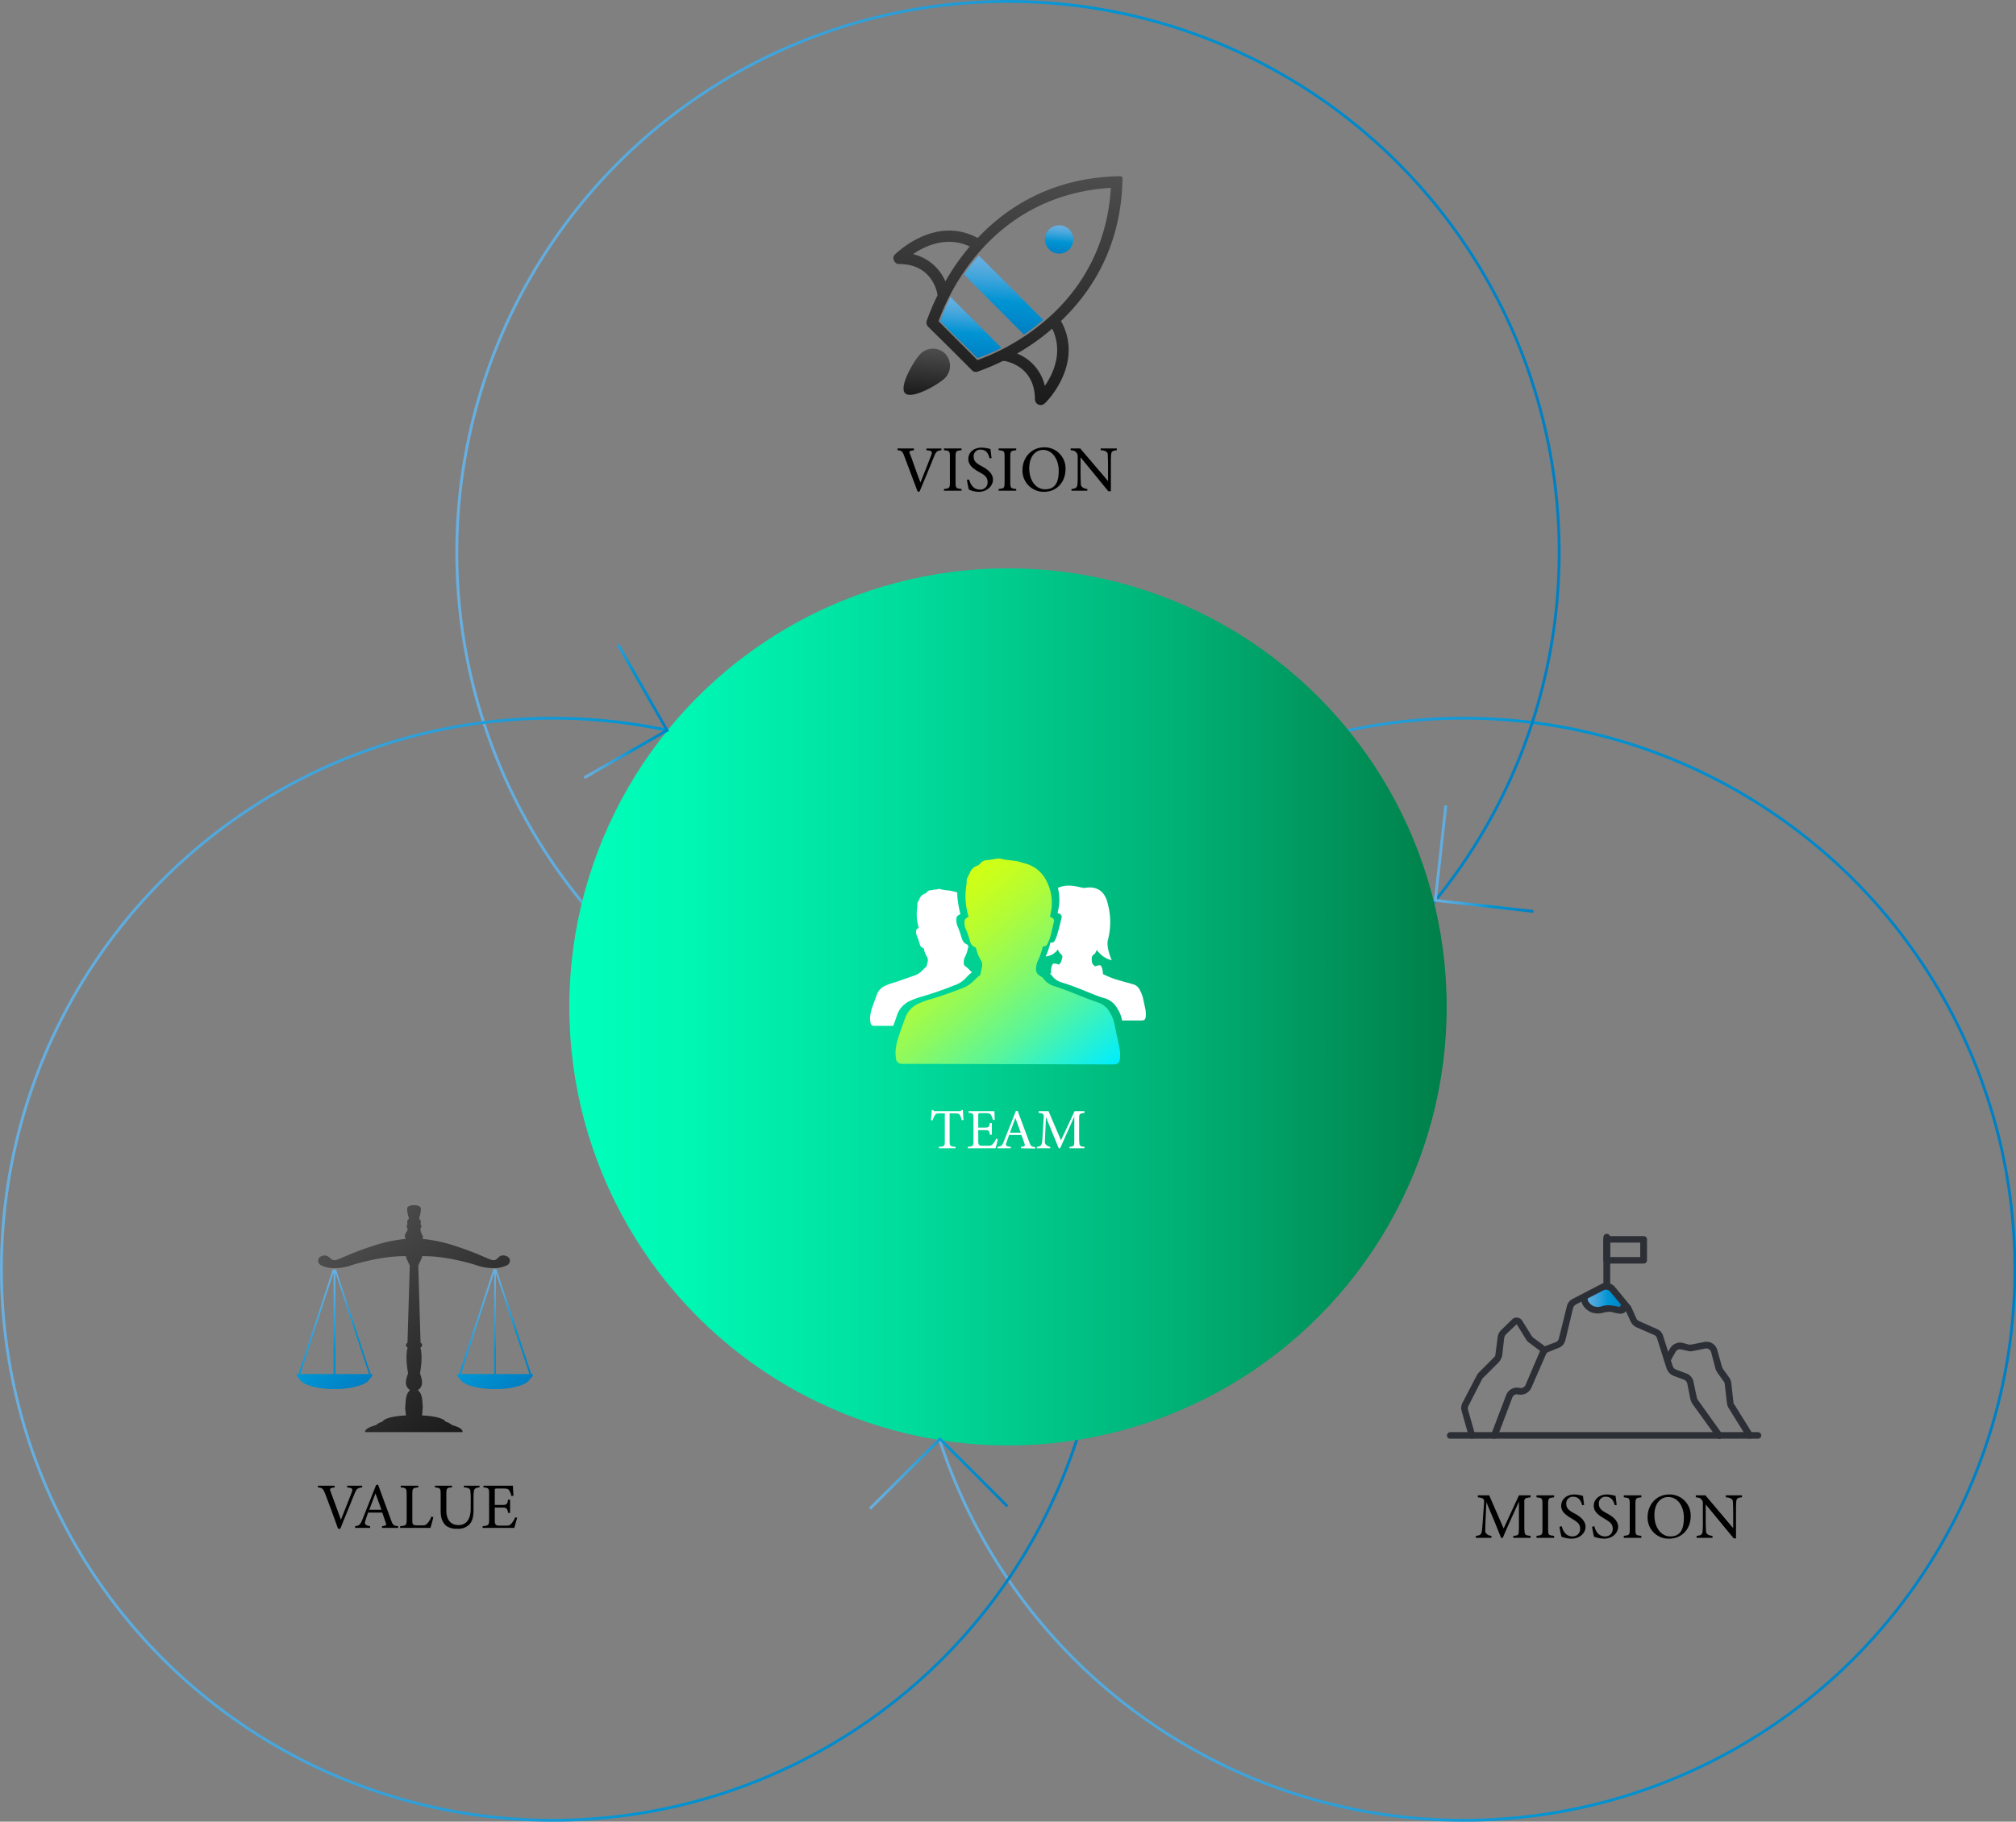 <svg xmlns="http://www.w3.org/2000/svg" xmlns:xlink="http://www.w3.org/1999/xlink" viewBox="0 0 711.4 643"><rect x="0" y="0" width="711.4" height="643" fill="#808080" stroke="none"/><defs><style>.a,.b,.l,.n,.o,.p{fill:none;stroke-miterlimit:10;}.a{stroke:url(#a);}.b{stroke:url(#b);}.c{fill:#5ad0c0;}.d{fill:#3d5593;}.e{fill:#97989a;}.f{fill:#131326;}.g{fill:url(#c);}.h{fill:url(#d);}.i{fill:url(#e);}.j{fill:url(#f);}.k{fill:url(#g);}.l{stroke:url(#h);}.m{fill:url(#i);}.n{stroke:url(#j);}.o{stroke:url(#k);}.p{stroke:url(#l);}.q{fill:#fff;}.r{fill:url(#m);}.s{fill:url(#n);}.t{fill:url(#o);}.u{fill:url(#p);}.v{fill:url(#q);}.w{fill:#2c2f35;}</style><linearGradient id="a" x1="321.5" y1="448.04" x2="711.42" y2="448.04" gradientUnits="userSpaceOnUse"><stop offset="0" stop-color="#69afe0"/><stop offset="0.1" stop-color="#60addf"/><stop offset="0.26" stop-color="#46a6dc"/><stop offset="0.46" stop-color="#1d9bd7"/><stop offset="0.58" stop-color="#0094d3"/><stop offset="1" stop-color="#007fc3"/></linearGradient><linearGradient id="b" x1="160.75" y1="194.96" x2="550.67" y2="194.96" xlink:href="#a"/><linearGradient id="c" x1="-4647.48" y1="2786.24" x2="-4594.04" y2="2849.93" gradientTransform="translate(5613.8 1374.9) rotate(45)" gradientUnits="userSpaceOnUse"><stop offset="0" stop-color="#4d4d4d"/><stop offset="1" stop-color="#1a1a1a"/></linearGradient><linearGradient id="d" x1="-4620.99" y1="2789.04" x2="-4614.51" y2="2796.76" gradientTransform="translate(5613.8 1374.9) rotate(45)" xlink:href="#a"/><linearGradient id="e" x1="-4623" y1="2852.39" x2="-4612.04" y2="2865.45" xlink:href="#c"/><linearGradient id="f" x1="-4626.15" y1="2810.45" x2="-4609.16" y2="2830.7" gradientTransform="translate(5613.8 1374.9) rotate(45)" xlink:href="#a"/><linearGradient id="g" x1="-4624.12" y1="2829.01" x2="-4610.8" y2="2844.88" gradientTransform="translate(5613.8 1374.9) rotate(45)" xlink:href="#a"/><linearGradient id="h" x1="0" y1="448.04" x2="389.92" y2="448.04" xlink:href="#a"/><linearGradient id="i" x1="200.86" y1="355.41" x2="510.55" y2="355.41" gradientUnits="userSpaceOnUse"><stop offset="0" stop-color="#0fb"/><stop offset="0.14" stop-color="#00f6b3"/><stop offset="0.38" stop-color="#00dc9c"/><stop offset="0.68" stop-color="#00b377"/><stop offset="1" stop-color="#007f49"/></linearGradient><linearGradient id="j" x1="306.69" y1="519.99" x2="355.85" y2="519.99" xlink:href="#a"/><linearGradient id="k" x1="205.92" y1="251.12" x2="236.07" y2="251.12" xlink:href="#a"/><linearGradient id="l" x1="505.9" y1="303.22" x2="541.13" y2="303.22" xlink:href="#a"/><linearGradient id="m" x1="325.31" y1="321.57" x2="380.34" y2="387.16" gradientUnits="userSpaceOnUse"><stop offset="0" stop-color="#d0ff15"/><stop offset="0.09" stop-color="#c8fe1e"/><stop offset="0.24" stop-color="#b1fc38"/><stop offset="0.43" stop-color="#8cf961"/><stop offset="0.66" stop-color="#59f59b"/><stop offset="0.91" stop-color="#18efe4"/><stop offset="1" stop-color="#00edff"/></linearGradient><linearGradient id="n" x1="161.41" y1="458.69" x2="185.97" y2="487.97" xlink:href="#a"/><linearGradient id="o" x1="121.96" y1="436.13" x2="173.24" y2="497.26" gradientTransform="matrix(1, 0, 0, 1, 0, 0)" xlink:href="#c"/><linearGradient id="p" x1="104.79" y1="458.74" x2="129.32" y2="487.97" xlink:href="#a"/><linearGradient id="q" x1="559.07" y1="458.34" x2="573.51" y2="458.34" xlink:href="#a"/></defs><circle class="a" cx="516.5" cy="448" r="194.5"/><circle class="b" cx="355.7" cy="195" r="194.5"/><path class="c" d="M310,333.4a63.4,63.4,0,0,1,100.9,0l21.7-12.5a88.2,88.2,0,0,0-144.3,0Z"/><path class="d" d="M418.9,347.3a62.3,62.3,0,0,1,4.9,24.5,63.4,63.4,0,0,1-55.3,62.8v25.2a88.5,88.5,0,0,0,72.2-125.1Z"/><path class="e" d="M352.5,434.6a63.4,63.4,0,0,1-55.4-62.8,62.3,62.3,0,0,1,4.9-24.5l-21.8-12.6a88.5,88.5,0,0,0,72.3,125.1Z"/><circle class="f" cx="362.9" cy="371.8" r="16.4" transform="translate(-81.9 640.3) rotate(-76.8)"/><path class="g" d="M374.4,113.3h0c11.1-10.6,21.3-26.7,21.7-50.2.1-1-.9-.9-.9-.9-23.5.4-39.6,10.6-50.2,21.8-15.3-8.3-29.1,5.8-29.3,5.9a1.8,1.8,0,0,0-.2,2.1,2.1,2.1,0,0,0,.4.6,1.7,1.7,0,0,0,1.4.6c11.9,0,13.5,10.4,13.5,10.9h.1a82.4,82.4,0,0,0-3.9,9.2,2.1,2.1,0,0,0,.5,2l7.2,7.1,1.1,1.1,7.1,7.1a1.9,1.9,0,0,0,2,.6,80.8,80.8,0,0,0,9-3.8h.5c.4.1,10.8,1.6,10.8,13.6a2.5,2.5,0,0,0,.6,1.4l.6.4a2,2,0,0,0,2.1-.3C368.7,142.6,382.9,128.6,374.4,113.3ZM322.2,89.7c4.2-2.9,11.9-6.5,20-2.7a81.7,81.7,0,0,0-8.6,12.3A16.6,16.6,0,0,0,322.2,89.7Zm22.7,37.4-6.3-6.3-1.1-1.1-6.3-6.3c2.5-7.1,17.3-44.4,60.8-47.1C389.3,109.8,352,124.6,344.9,127.1Zm14-2.3a79.6,79.6,0,0,0,12.4-8.8c4,8.2.3,16-2.6,20.2A16.2,16.2,0,0,0,358.9,124.8Z"/><path class="h" d="M370.2,81a5,5,0,1,0,7.1,0A5,5,0,0,0,370.2,81Z"/><path class="i" d="M333.5,124.8a6.2,6.2,0,0,0-8.6,0c-2.4,2.4-7.8,11.7-5.5,14s11.7-3,14.1-5.4A6.2,6.2,0,0,0,333.5,124.8Z"/><path class="j" d="M357,101.8,345.4,90.2a53,53,0,0,0-5.2,6.7l21.1,21.2a79,79,0,0,0,6.8-5.2l-11-11Z"/><path class="k" d="M331.8,113.4l6.8,6.8h.1l6.2,6.2a65.8,65.8,0,0,0,8.5-3.6l-18-18A65.8,65.8,0,0,0,331.8,113.4Z"/><circle class="l" cx="195" cy="448" r="194.5"/><circle class="m" cx="355.7" cy="355.4" r="154.8"/><polyline class="n" points="307 532.5 331.7 507.9 355.5 531.7"/><polyline class="o" points="218.1 227.5 235.4 257.8 206.2 274.5"/><polyline class="p" points="541.1 321.7 506.5 317.8 510.2 284.3"/><path class="q" d="M321.3,353.2a29.9,29.9,0,0,1,4.2-1.5,114.2,114.2,0,0,0,11.2-3.9A9.5,9.5,0,0,0,341,345a12,12,0,0,1,2-1.8h0a3.8,3.8,0,0,1-.9-.9l-1.1-1a1.6,1.6,0,0,1-.9-1.8,4,4,0,0,1,.3-1.5,10.9,10.9,0,0,0,1.2-3.6h.2l-.3-.9a4.8,4.8,0,0,1-1.4-.9,5.3,5.3,0,0,1-.8-1.7,35.2,35.2,0,0,0-1.5-4.2,5.7,5.7,0,0,1-.3-2.6c.1-.9.9-1.1,1.4-1.5a36.8,36.8,0,0,1-1.1-6.5V315l-1.9-.5c-1.3-.3-2.8-.2-4.1-.7a1.7,1.7,0,0,0-1,.1,13.8,13.8,0,0,0-2,.3,2.1,2.1,0,0,0-1.9.9c-.3.3-.6.3-.9.5a2.9,2.9,0,0,0-1.5,1.6c-.2.5-.5.9-.7,1.4s0,1-.1,1.5a15.6,15.6,0,0,0-.2,3.1,16.8,16.8,0,0,0,.7,4.3c-.4.3-.9.4-.9,1a3.2,3.2,0,0,0,.2,1.7c.4.9.7,1.9,1,2.8a3.1,3.1,0,0,0,.5,1.2l1,.6a7.9,7.9,0,0,0,1.1,2.9,2.3,2.3,0,0,1,.3,1.6c-.2.7-.3,1.4-.5,1.9a16.7,16.7,0,0,0-1.3,1.2,7.3,7.3,0,0,1-2.8,1.9l-7.5,2.6a13.3,13.3,0,0,0-2.8,1,5.4,5.4,0,0,0-3.1,3.2l-1.8,5a17.5,17.5,0,0,0-.6,3.3,8.8,8.8,0,0,0,.2,1.6,1.2,1.2,0,0,0,1.3,1.1h6.7c.5-1.3,1-2.7,1.4-4A8.7,8.7,0,0,1,321.3,353.2Z"/><path class="r" d="M393.2,361.2a11.1,11.1,0,0,0-1.6-3.9,7.1,7.1,0,0,0-4.3-3.5l-3.3-1.2c-4.1-1.6-8.1-3.3-12.2-4.6a6.9,6.9,0,0,1-3.2-2.1,4.1,4.1,0,0,0-1.7-1.5,2.7,2.7,0,0,1-1.3-2.8,8.7,8.7,0,0,1,.5-2.2A24.7,24.7,0,0,0,368,334a1.4,1.4,0,0,0,1.5-.6,22.9,22.9,0,0,0,1-2.3c.5-1.8.9-3.6,1.3-5.4a.8.8,0,0,0,.1-.4,1.2,1.2,0,0,0-.7-1.4l-.7-.3a4.4,4.4,0,0,0,.2-1,16.6,16.6,0,0,0-1.4-11.6,11.6,11.6,0,0,0-7.1-6.1l-2.8-.8c-2-.5-4.2-.4-6.2-1a4.3,4.3,0,0,0-1.6,0l-3,.5a3.2,3.2,0,0,0-2.8,1.3,2.6,2.6,0,0,1-1.3.8,4.1,4.1,0,0,0-2.3,2.5,18.6,18.6,0,0,0-1,2c-.2.7,0,1.5-.2,2.3a23.7,23.7,0,0,0,.8,11c-.6.5-1.3.7-1.4,1.5a4.9,4.9,0,0,0,.3,2.7,26,26,0,0,1,1.5,4.2,3.8,3.8,0,0,0,.8,1.7,4.8,4.8,0,0,0,1.4.9,13.9,13.9,0,0,0,1.7,4.4,3.2,3.2,0,0,1,.4,2.5l-.6,2.8a11.8,11.8,0,0,0-2,1.7,11.3,11.3,0,0,1-4.3,2.9c-3.7,1.4-7.4,2.8-11.3,3.9a28.6,28.6,0,0,0-4.1,1.5,8.7,8.7,0,0,0-4.7,4.9c-.9,2.4-1.8,4.9-2.6,7.4a20.2,20.2,0,0,0-.9,4.9,21.1,21.1,0,0,0,.2,2.5,2,2,0,0,0,1.9,1.6h1.6l72.2.2h1.2c1.4-.1,1.9-.6,2.1-2a13.5,13.5,0,0,0-.2-4Z"/><path class="q" d="M404.2,356.3l-.9-4.2a14.8,14.8,0,0,0-1.2-2.9,3.8,3.8,0,0,0-2.7-1.9,18,18,0,0,0-2.2-.6l-3.7-1.1a28.9,28.9,0,0,1-4.3-1.8c0-.9-.3-2.9-1-3.1a4.9,4.9,0,0,0-1.8.4l-.5-.5c-.7-.4-.7-1.9-.6-2.7s1-1.1,1.2-1.5a5.4,5.4,0,0,0,.5-1.1c2.5,3.3,5.3,3.6,5.3,3.6s-2.1-4.6-1.3-7.3h0a24.9,24.9,0,0,0-.2-13c-1.6-6.3-6.8-5.4-8-5.2s-5.3-1.9-9.5,0a16.2,16.2,0,0,1,.1,7.9c-.1.3-.1.6-.2,1l.7.2a1.3,1.3,0,0,1,.7,1.5.4.4,0,0,1-.1.3,53.6,53.6,0,0,1-1.4,5.4,9.2,9.2,0,0,1-.9,2.3,1.1,1.1,0,0,1-1.5.6,26.7,26.7,0,0,1-1.7,5,5.9,5.9,0,0,0,4.3-2.5,3.1,3.1,0,0,0,.5,1c.3.5,1.2,1.1,1.1,1.6s-.3,1.3-.5,1.9l-.7.9a4.6,4.6,0,0,0-1.9-.4c-.8.2-1.1,2.8-.8,3.3l-.5.3a3,3,0,0,1,.8.8,6.6,6.6,0,0,0,3.1,2.2c4.2,1.2,8.2,3,12.3,4.6a31.9,31.9,0,0,0,3.3,1.1,7.6,7.6,0,0,1,4.3,3.6,11.1,11.1,0,0,1,1.6,3.9.4.4,0,0,0,.1.3h6.9c.9,0,1.3-.4,1.4-1.3A11.1,11.1,0,0,0,404.2,356.3Z"/><path class="q" d="M339.4,395.4a16.2,16.2,0,0,0-.6-1.7c-.3-.5-.5-.7-1.7-.7h-2v9.9c0,1.5.2,1.8,2.1,1.9v.5h-5.9v-.5c1.9-.1,2.1-.3,2.1-1.9V393h-1.9c-1.1,0-1.4.2-1.7.8a8.4,8.4,0,0,0-.7,1.6h-.6c.1-1.2.2-2.5.3-3.6h.5c.3.5.5.4,1.1.4h7.9c.6,0,.8,0,1.1-.4h.4c0,.9.1,2.4.2,3.5Z"/><path class="q" d="M352.1,402.1c-.1.6-.6,2.6-.8,3.2h-9.8v-.5c1.9-.2,2-.3,2-2v-8c0-1.8-.2-1.9-1.7-2v-.6h9.1c0,.5.1,2,.1,3.1h-.6a13.8,13.8,0,0,0-.6-1.6c-.3-.6-.8-.8-2-.8h-1.9c-.6,0-.7.1-.7.7v4.4h2.3c1.5,0,1.6-.3,1.8-1.6h.7v4.1h-.7c-.2-1.4-.4-1.6-1.8-1.6h-2.3v4c0,1.4.5,1.5,1.5,1.5h1.9c1.2,0,1.4-.2,1.8-.7a5.4,5.4,0,0,0,1.1-1.8Z"/><path class="q" d="M360.3,405.3v-.5c1.4-.2,1.5-.4,1.2-1.2a30.5,30.5,0,0,0-1.1-3h-4.3l-.9,2.5c-.5,1.3-.2,1.5,1.5,1.7v.5H352v-.5c1.3-.2,1.6-.3,2.3-2.1l4.2-10.6h.6l4,10.7c.6,1.8.8,1.9,2.2,2.1v.5Zm-2-10.7-1.9,5.2h3.8Z"/><path class="q" d="M377.4,405.3v-.5c1.7-.2,1.7-.3,1.7-2.5v-8.2c-1.6,3.7-4.3,9.5-5,11.2h-.5l-4.5-11c-.3,7.1-.4,8.7-.4,9s.6,1.3,1.9,1.5v.5h-4.7v-.5c1.1-.1,1.6-.4,1.8-1.5s.1-1.6.6-8.9c.1-1.1-.1-1.4-1.8-1.6v-.6H370l4.4,10.3,4.8-10.3h3.5v.6c-1.7.2-1.9.4-1.9,1.8v7.7c.1,2.2.1,2.3,1.9,2.5v.5Z"/><path class="s" d="M187.5,485l-12.3-37h-1.1L162,485h-.8a2.1,2.1,0,0,0,1.1,1.6c.8,2.1,6,3.7,12.4,3.7s11.6-1.6,12.4-3.7a1.9,1.9,0,0,0,1-1.6Zm-13.1,0H162.7l11.7-35.8Zm.6,0V449.4L186.8,485Z"/><path class="t" d="M159.5,503a5.4,5.4,0,0,0-2.3-1.2c-.4-1.1-3.8-2-8.3-2.2a12.7,12.7,0,0,0,.2-2.2,4.8,4.8,0,0,0,0-1.7c-.1-4.2-1.3-4.6-1.6-4.9l.2-.3c1.9-1.5,1.2-3.7.5-5.8.9-4.8.5-7.9.2-8.8v-.3a.9.9,0,0,0,.1-1.6c-.1,0-.1-.1-.1-.2l-.8-27.1,1.3-2.8v-.5c6.1-.2,14.3,1.6,19.3,3.2a17.2,17.2,0,0,0,5.8,1h1.2a11.2,11.2,0,0,0,3.7-1c1.4-.7,1.6-2.9-.7-3.4s-2.4,1.5-3.9,1.6-4.1-1.9-13.6-5a51.7,51.7,0,0,0-11.6-2.5c.1-.3.1-.6.2-.7s-1.4-2.3-.8-3.2a.8.8,0,0,0,0-1.1.6.6,0,0,1-.1-.4.6.6,0,0,0,.1-.4c0-.7-.2-1-.4-1.1a.8.8,0,0,1-.2-.5,9.1,9.1,0,0,0,.6-3.6,1.4,1.4,0,0,0-.7-.6,3.1,3.1,0,0,0-1.3-.3h-.8a3.1,3.1,0,0,0-1.3.3,1.4,1.4,0,0,0-.7.6,9.1,9.1,0,0,0,.6,3.6.8.8,0,0,1-.2.5c-.2.1-.4.4-.4,1.1a.6.6,0,0,0,.1.4.6.6,0,0,1-.1.4.8.8,0,0,0,0,1.1c.6.9-1.2,2.2-.8,3.2s.1.4.2.7a51.7,51.7,0,0,0-11.6,2.5c-9.5,3.1-12.1,5.1-13.6,5s-1.7-2-3.9-1.6-2.1,2.7-.7,3.4a10,10,0,0,0,4.1,1h1.1a18.4,18.4,0,0,0,5.5-1c5-1.6,13.2-3.4,19.3-3.2v.5l1.3,2.8-.8,27.1c0,.1,0,.2-.1.2a.9.9,0,0,0,.1,1.6v.3c-.3.9-.7,4,.2,8.8-.7,2.1-1.5,4.3.5,5.8a.4.4,0,0,1,.1.3c-.2.3-1.4.7-1.5,4.9a9.1,9.1,0,0,0-.1,1.7c.1.9.2,1.6.3,2.2-4.5.2-7.9,1.1-8.3,2.2a5.4,5.4,0,0,0-2.3,1.2c-2.5.7-3.9,1.5-3.9,2.5h34.4C163.4,504.5,162,503.7,159.5,503Z"/><path class="u" d="M130.5,486.6a2.2,2.2,0,0,0,1-1.6h-.7l-12.2-36.9h-1.2L105.3,485h-.7a2.2,2.2,0,0,0,1,1.6c.8,2.1,6.1,3.7,12.4,3.7S129.7,488.7,130.5,486.6ZM117.7,485H106l11.7-35.8Zm.7-35.6L130.2,485H118.4Z"/><path d="M127.8,525c-1.6.2-2,.4-2.8,2.5s-3.8,9.2-4.9,12.1h-.8c-1.3-3.7-3.3-9.1-4.6-12.5-.7-1.7-1.1-2-2.5-2.1v-.6h5.9v.6c-1.7.2-1.8.5-1.5,1.3l3.7,10.1c1.2-3,2.7-6.7,3.8-9.6.5-1.4.2-1.6-1.6-1.8v-.6h5.3Z"/><path d="M134.8,539.3v-.6c1.5-.2,1.7-.4,1.3-1.3l-1.2-3.5h-5c-.3,1-.7,1.9-1,2.9s-.2,1.6,1.7,1.9v.6h-5.3v-.6c1.4-.2,1.8-.4,2.6-2.4l4.8-12.1.7-.2c1.5,4,3,8.3,4.5,12.3.7,2,.9,2.2,2.6,2.4v.6Zm-2.3-12.2-2.2,5.8h4.3Z"/><path d="M152.9,535.5c-.1.7-.8,3.1-1,3.8H141.2v-.6c2.1-.2,2.3-.4,2.3-2.3v-9.1c0-2-.3-2.1-2.1-2.3v-.6h6.2v.6c-1.9.2-2.1.3-2.1,2.3v9.3c0,1.4.1,1.7,1.5,1.8h1.8c1.1,0,1.5-.1,2-.7a6.3,6.3,0,0,0,1.4-2.4Z"/><path d="M169.2,525c-1.4.1-1.9.5-2,1.5s-.1,1.5-.1,3.6v2.5c0,2.4-.2,4.2-1.6,5.6a5.5,5.5,0,0,1-4.2,1.4,6.2,6.2,0,0,1-3.8-1c-1.3-1.1-2-2.7-2-5.4v-5.8c0-2.1-.2-2.2-2-2.4v-.6h6v.6c-1.8.1-2,.3-2,2.4v5.7c0,3.4,1.6,5.2,4.3,5.2s4.3-2,4.3-5.8v-2.4a28.5,28.5,0,0,0-.1-3.6c0-1-.6-1.4-2.3-1.5v-.6h5.5Z"/><path d="M182.5,535.7c-.2.6-.8,2.9-1,3.6H170.3v-.6c2.1-.2,2.3-.4,2.3-2.3v-9.1c0-2-.2-2.1-2-2.3v-.6H181c0,.6.1,2.3.2,3.5l-.7.2a6.1,6.1,0,0,0-.7-1.8c-.3-.8-.9-.9-2.3-.9h-2.1c-.8,0-.8.1-.8.7v5.1h2.6c1.7,0,1.8-.3,2.1-1.9h.7v4.7h-.7c-.3-1.6-.5-1.9-2.2-1.9h-2.5v4.6c0,1.6.5,1.8,1.7,1.8h2.1c1.4,0,1.6-.2,2.1-.8a7.4,7.4,0,0,0,1.3-2.1Z"/><path d="M332.2,158.9c-1.5.2-1.9.4-2.7,2.5s-3.8,9.2-5,12.1h-.7L319.1,161c-.6-1.7-1-2-2.4-2.1v-.6h5.8v.6c-1.7.2-1.8.5-1.4,1.3s2.2,6.3,3.7,10.1c1.2-3,2.7-6.7,3.8-9.6.5-1.4.2-1.6-1.7-1.8v-.6h5.3Z"/><path d="M333.1,173.2v-.6c1.9-.2,2.1-.3,2.1-2.3v-9.1c0-2-.2-2.1-2.1-2.3v-.6h6.2v.6c-1.9.2-2.1.3-2.1,2.3v9.1c0,2,.2,2.1,2.1,2.3v.6Z"/><path d="M349.2,161.8c-.4-1.6-1.1-3.1-3.2-3.1a2.3,2.3,0,0,0-2.4,2.6c0,1.5,1,2.3,2.9,3.3s3.9,2.5,3.9,4.7-2.1,4.3-5,4.3a8.6,8.6,0,0,1-3.5-.8,30.3,30.3,0,0,1-.7-3.5h.8c.4,1.5,1.4,3.5,3.8,3.5a2.5,2.5,0,0,0,2.7-2.6c0-1.8-1-2.5-3-3.6s-3.8-2.4-3.8-4.6,1.7-4,4.8-4a13,13,0,0,1,3,.5l.4,3.2Z"/><path d="M352.4,173.2v-.6c1.9-.2,2.1-.3,2.1-2.3v-9.1c0-2-.2-2.1-2.1-2.3v-.6h6.2v.6c-1.9.2-2.1.3-2.1,2.3v9.1c0,2,.2,2.1,2.1,2.3v.6Z"/><path d="M368.5,157.9a7.4,7.4,0,0,1,7.5,7.6c0,5-3.4,8.1-7.6,8.1a7.5,7.5,0,0,1-7.6-7.7C360.8,161.8,363.7,157.9,368.5,157.9Zm-.4.9c-2.6,0-4.9,2.2-4.9,6.5s2.3,7.4,5.6,7.4,4.8-2.1,4.8-6.5S371.1,158.8,368.1,158.8Z"/><path d="M394.1,158.9c-1.5.2-1.9.4-2,1.5s-.1,1.7-.1,3.8v9.2h-.9l-9.8-12v5.7c0,2.1.1,3.1.1,3.8s.6,1.5,2.3,1.7v.6h-5.6v-.6c1.4-.1,2-.5,2.1-1.6s.1-1.8.1-3.9v-5.8a2.2,2.2,0,0,0-.5-1.6c-.4-.5-.9-.7-2-.8v-.6h3.4l9.8,11.5v-5.6c0-2.1-.1-3.1-.1-3.8s-.6-1.4-2.5-1.5v-.6h5.7Z"/><polygon class="v" points="559.1 457.7 567 454 573.5 460.3 571.7 462.6 562.7 462 559.1 457.7"/><path class="w" d="M620.3,507.8H511.8a1.1,1.1,0,0,1-1.2-1.1,1.2,1.2,0,0,1,1.2-1.2H620.3a1.2,1.2,0,0,1,1.2,1.2A1.1,1.1,0,0,1,620.3,507.8Z"/><path class="w" d="M527.3,507.8h-.4a1.2,1.2,0,0,1-.7-1.5l5.3-13.9a4.1,4.1,0,0,1,4.8-2.5,1.8,1.8,0,0,0,2-1l5-11.7a4.5,4.5,0,0,1,2.3-2.2l3.5-1.3a1.9,1.9,0,0,0,1-1.3l2.8-11.3a3.8,3.8,0,0,1,2-2.6l10-5.2a4,4,0,0,1,5,1l5.2,6.3a2.4,2.4,0,0,1,.6.9l1.8,4a1.8,1.8,0,0,0,.9.8l6.3,2.8a3.7,3.7,0,0,1,2.2,2.5l3.4,10.7a2,2,0,0,0,1.1,1.1l3.7,1.4a3.8,3.8,0,0,1,2.5,3l1.2,5.6.3.7,8.6,12a1.2,1.2,0,0,1-.3,1.6,1.1,1.1,0,0,1-1.6-.3l-8.6-11.9a7.7,7.7,0,0,1-.7-1.6l-1.1-5.6a2.1,2.1,0,0,0-1.1-1.3l-3.8-1.4a4.4,4.4,0,0,1-2.4-2.6l-3.4-10.7a1.8,1.8,0,0,0-1-1.1l-6.2-2.7a4.3,4.3,0,0,1-2.1-2.1l-1.8-3.9c-.1-.1-.1-.3-.2-.4l-5.3-6.3a1.8,1.8,0,0,0-2.2-.4l-9.9,5.1a2.2,2.2,0,0,0-.9,1.2l-2.7,11.3a3.9,3.9,0,0,1-2.5,2.8l-3.5,1.4a1.6,1.6,0,0,0-.9.9l-5.1,11.7a4.2,4.2,0,0,1-4.7,2.4,1.7,1.7,0,0,0-2,1l-5.3,14A1.2,1.2,0,0,1,527.3,507.8Z"/><path class="w" d="M519.4,507.8a1.1,1.1,0,0,1-1.1-.8l-2.5-8.9a3.9,3.9,0,0,1,.3-3l5-9.6a6.1,6.1,0,0,1,.7-1l5.4-5.4a1.4,1.4,0,0,0,.5-1l.8-6.2a4.2,4.2,0,0,1,1.2-2.4l3.9-3.8a2,2,0,0,1,1.8-.6,2.1,2.1,0,0,1,1.7,1l3.5,5.6.5.5,4.5,3.3a1.1,1.1,0,0,1,.2,1.6,1.1,1.1,0,0,1-1.6.3l-4.5-3.4a3.8,3.8,0,0,1-1.1-1.1l-3.4-5.5-3.9,3.7a3.7,3.7,0,0,0-.5,1.1l-.7,6.2a5.5,5.5,0,0,1-1.2,2.4l-5.4,5.4c-.2.1-.3.3-.4.4l-4.9,9.6a1.9,1.9,0,0,0-.2,1.3l2.5,8.8a1.2,1.2,0,0,1-.8,1.5Z"/><path class="w" d="M617.4,507.8a1.2,1.2,0,0,1-1-.5L610,497a4.9,4.9,0,0,1-.6-1.7l-.8-7a2,2,0,0,0-.4-.8l-2.1-2.9a8.3,8.3,0,0,1-.7-1.3l-1.6-6.1a1.8,1.8,0,0,0-2.1-1.2l-4.5.9a3.2,3.2,0,0,1-1.7-.1l-2.3-.5a1.8,1.8,0,0,0-1.9.8l-1.9,3.4a1.3,1.3,0,0,1-1.6.4,1.1,1.1,0,0,1-.4-1.6l1.9-3.3a4.1,4.1,0,0,1,4.5-2l2.2.6h.7l4.6-.9a3.9,3.9,0,0,1,4.7,2.9l1.7,6,.3.6,2.1,2.9a4.1,4.1,0,0,1,.8,1.9l.8,7a.9.9,0,0,0,.3.7l6.4,10.3a1.2,1.2,0,0,1-.4,1.6A.7.7,0,0,1,617.4,507.8Z"/><path class="w" d="M567,455.1a1.2,1.2,0,0,1-1.2-1.2V436.7a1.2,1.2,0,0,1,1.2-1.2,1.2,1.2,0,0,1,1.2,1.2v17.2A1.2,1.2,0,0,1,567,455.1Z"/><path class="w" d="M580,446H567a1.2,1.2,0,0,1-1.2-1.2v-7.3a1.2,1.2,0,0,1,1.2-1.2h13a1.2,1.2,0,0,1,1.2,1.2v7.3A1.2,1.2,0,0,1,580,446Zm-11.8-2.3h10.6v-5.1H568.2Z"/><path class="w" d="M571.8,463.7a14.3,14.3,0,0,1-3-.6,7.2,7.2,0,0,0-2.9.2,6.7,6.7,0,0,1-4.6-.2c-3.1-1.5-3.3-4-3.3-4.1a1.2,1.2,0,0,1,1.1-1.3,1.1,1.1,0,0,1,1.2,1.1c0,.1.2,1.3,2,2.2a4.1,4.1,0,0,0,3.1,0,8.9,8.9,0,0,1,4-.1l2.3.4a1.3,1.3,0,0,1,1-1.2,1.1,1.1,0,0,1,1.3.9,2.3,2.3,0,0,1-.5,2.1A2.5,2.5,0,0,1,571.8,463.7Zm-.1-2Z"/><path d="M534,542.8v-.7c1.9-.1,2-.3,2-2.7V530c-1.9,4.2-4.9,10.8-5.7,12.8h-.6c-.8-2.1-3.4-8.4-5.2-12.6-.4,8.1-.4,9.9-.4,10.3s.6,1.5,2.2,1.6v.7h-5.5v-.7c1.4-.1,1.9-.4,2.1-1.6s.2-1.9.8-10.2c.1-1.2-.2-1.6-2.2-1.8v-.7h4l5.1,11.7,5.4-11.7h4.1v.7c-2,.2-2.3.4-2.2,2v8.9c.1,2.4.1,2.5,2.2,2.7v.7Z"/><path d="M542.2,542.8v-.7c1.9-.2,2.1-.3,2.1-2.2v-9.1c0-2-.2-2.1-2.1-2.3v-.7h6.2v.7c-1.9.2-2.1.3-2.1,2.3v9.1c0,2,.2,2,2.1,2.2v.7Z"/><path d="M558.3,531.3c-.4-1.5-1.1-3-3.2-3a2.3,2.3,0,0,0-2.4,2.5c0,1.6,1,2.4,2.9,3.4s3.9,2.5,3.9,4.7-2,4.2-5,4.2a10.8,10.8,0,0,1-3.5-.7,35.6,35.6,0,0,1-.7-3.5l.8-.2c.4,1.6,1.4,3.6,3.8,3.6a2.6,2.6,0,0,0,2.7-2.7c0-1.7-1-2.4-3-3.6s-3.7-2.4-3.7-4.5,1.7-4,4.7-4a13,13,0,0,1,3,.5c.1.8.2,1.7.4,3.2Z"/><path d="M569.8,531.3c-.4-1.5-1.1-3-3.2-3a2.3,2.3,0,0,0-2.4,2.5c0,1.6,1,2.4,2.9,3.4s3.9,2.5,3.9,4.7-2,4.2-5,4.2a10.8,10.8,0,0,1-3.5-.7,35.6,35.6,0,0,1-.7-3.5l.8-.2c.4,1.6,1.4,3.6,3.8,3.6a2.6,2.6,0,0,0,2.7-2.7c0-1.7-1-2.4-3-3.6s-3.7-2.4-3.7-4.5,1.7-4,4.7-4a13,13,0,0,1,3,.5c.1.8.2,1.7.4,3.2Z"/><path d="M573,542.8v-.7c1.9-.2,2.1-.3,2.1-2.2v-9.1c0-2-.2-2.1-2.1-2.3v-.7h6.2v.7c-1.9.2-2.1.3-2.1,2.3v9.1c0,2,.2,2,2.1,2.2v.7Z"/><path d="M589.1,527.5a7.4,7.4,0,0,1,7.5,7.6c0,4.9-3.4,8-7.6,8a7.4,7.4,0,0,1-7.6-7.6C581.4,531.3,584.3,527.5,589.1,527.5Zm-.4.9c-2.6,0-4.9,2.1-4.9,6.4s2.3,7.5,5.6,7.5,4.8-2.1,4.8-6.6S591.7,528.4,588.7,528.4Z"/><path d="M614.7,528.5c-1.5.1-1.9.4-2,1.4s-.1,1.7-.1,3.9V543h-.8l-9.9-12v5.7c0,2.1.1,3.1.1,3.8s.6,1.5,2.3,1.6v.7h-5.6v-.7c1.4-.1,2-.4,2.1-1.5a35.7,35.7,0,0,0,.1-3.9v-5.9a1.7,1.7,0,0,0-.5-1.5c-.4-.6-.9-.7-2-.8v-.7h3.4l9.8,11.6v-5.6c0-2.2-.1-3.2-.1-3.8s-.6-1.4-2.5-1.5v-.7h5.7Z"/></svg>